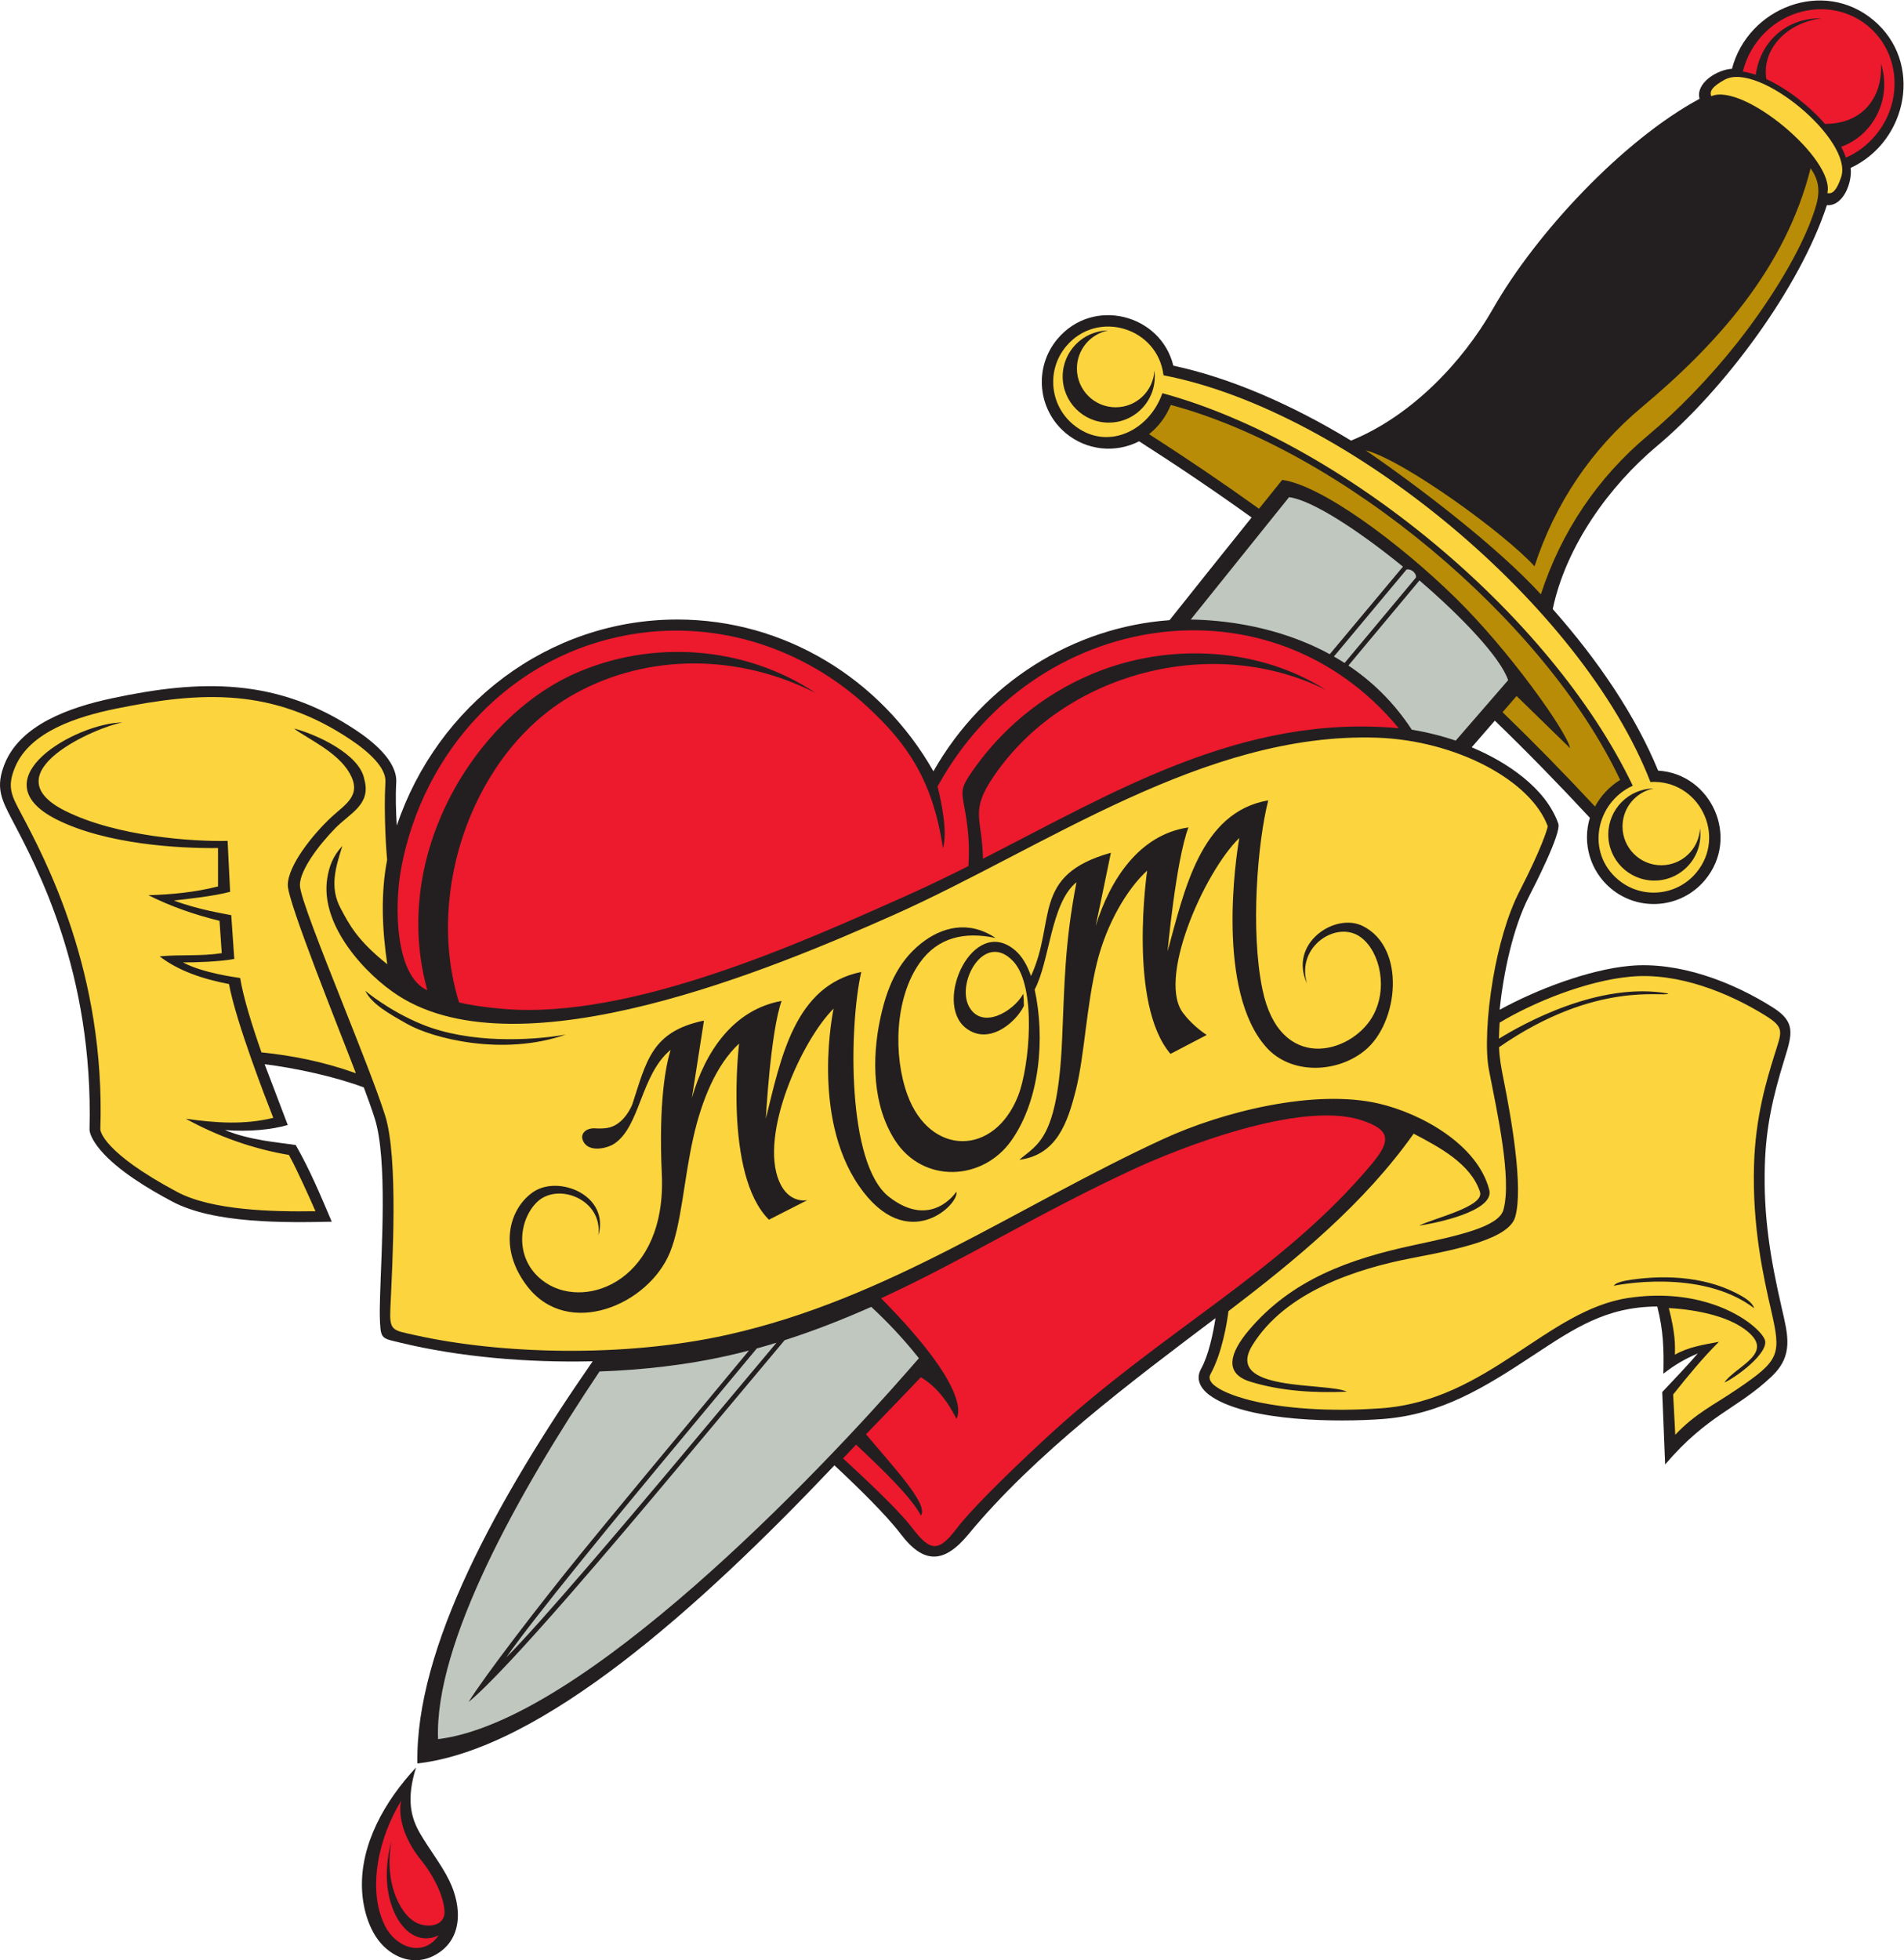 <?xml version="1.0" encoding="UTF-8" standalone="no"?>
<svg
   xmlns:dc="http://purl.org/dc/elements/1.1/"
   xmlns:cc="http://creativecommons.org/ns#"
   xmlns:rdf="http://www.w3.org/1999/02/22-rdf-syntax-ns#"
   xmlns:svg="http://www.w3.org/2000/svg"
   xmlns="http://www.w3.org/2000/svg"
   viewBox="0 0 721.187 742.333"
   height="742.333"
   width="721.187"
   xml:space="preserve"
   id="svg2"
   version="1.1"><defs
     id="defs6" /><g
     transform="matrix(1.333,0,0,-1.333,0,742.333)"
     id="g10"><g
       transform="scale(0.1)"
       id="g12"><path
         id="path14"
         style="fill:#231f20;fill-opacity:1;fill-rule:evenodd;stroke:none"
         d="m 5258.61,5091.86 c 5.26,-41.15 -21.15,-109.54 -67.45,-105.75 -77.4,-236.84 -293.74,-526.07 -482.5,-684.14 -135.59,-113.51 -258.72,-283.9 -296.53,-463.41 131.05,-147.96 236.5,-305.59 299.55,-458.97 150.54,-9 234.01,-189.95 133,-310.92 -67.14,-80.38 -186.79,-91.13 -267.18,-24 -59.02,49.28 -81.89,128.81 -59.88,200.9 -90.1,97.02 -179.65,188.65 -269.98,276.03 -22.03,-25.38 -43.95,-50.62 -65.8,-75.73 97.29,-40.48 210.19,-114.43 246.18,-217 9.43,-26.93 -71.38,-183.53 -83.21,-206.57 -46.06,-89.85 -72.85,-217.99 -83.54,-322.13 105.53,57.91 253.28,113.99 369.07,124.71 138.35,12.81 288.85,-43.45 407.15,-118.01 65.89,-41.53 55.17,-75.33 32.88,-147.72 -32.1,-104.27 -52.18,-189.4 -55.53,-300.19 -4.4,-145.2 15.6,-264.84 47.64,-404.53 18.1,-78.9 34.77,-136.25 -28.48,-196.13 -98.28,-93.05 -181.25,-107.74 -302.52,-249.92 l -8.27,205.73 c 23.6,24.74 79.04,83.37 101.03,109.78 -38.49,-16.76 -64.63,-31.92 -97.79,-57.62 1.56,70.62 0.24,121.69 -17.28,190.92 -145.81,-0.76 -235.56,-61.78 -354.91,-140.42 -134.64,-88.71 -259.72,-166.97 -425.57,-179.25 -128.96,-9.55 -372.69,-7.16 -481.9,61.03 -29.09,18.18 -53.2,46.97 -33.9,81.7 20.7,37.25 33.47,96.2 41.05,143.93 -238.69,-179.92 -513.8,-385.83 -702.22,-614.2 -67.81,-82.2 -125.86,-86.66 -191.86,0.34 -41.14,54.24 -123.75,135.02 -188.82,195.58 -384.22,-405.1 -831.72,-806.291 -1185.01,-846.896 -6.4,327.578 225.49,749.356 498.07,1142.566 -186.5,-4.45 -380.81,12.68 -545.29,52.55 -51.04,12.37 -56.57,9.72 -58.99,56.78 -1.32,25.87 -0.55,52.56 0.2,78.46 3.53,123.45 21.52,386.59 -15.18,501.95 -9.44,29.69 -20.2,59.17 -31.11,88.37 -83.789,31.1 -193.417,54.71 -281.777,65.87 l 65.707,-172.69 c -45.16,-13.18 -110.531,-19.89 -178.722,-14.38 72.515,-29.52 148.332,-34.42 201.371,-42.58 41.097,-71.97 70.086,-142.11 102.367,-217.78 -132.774,-2.85 -335.274,-5.73 -453.492,57.33 -66.977,35.72 -153.688,87.25 -203.731,145.85 -11.18,13.09 -31.398,40.89 -31.074,59.62 11.285,444.83 -147.777,741.52 -220.43,879.64 -31.27,59.45 -47.152,93.44 -20.25,159.41 44.445,108.97 180.688,158.68 304.051,185.06 252.34,53.97 469.125,58.79 693.4,-90.34 45.59,-30.31 118.37,-87.19 114.74,-148.94 -2.32,-39.35 -1.05,-81.22 1.58,-122.16 115.33,341.36 429.48,585.3 797.03,585.3 304.85,0 578.49,-168.52 727.82,-431.11 144.07,253.29 398.89,409.61 671,429.29 76.33,96.03 153.86,193.1 233.14,291.72 -102.07,73.32 -208.2,145.09 -319.72,216.44 -67.02,-34.5 -149.34,-26.17 -208.36,23.12 -80.39,67.13 -91.13,186.79 -24,267.17 101.01,120.96 293.94,71.09 329.64,-75.43 162.16,-34.71 336.07,-110.36 505.01,-212.94 169.91,69.21 315.61,220.74 403.14,374.39 121.87,213.92 367.86,478.3 587.09,596.7 -11.76,45.18 50.84,83.11 92.11,85.24 45.38,173.42 259.04,257.56 401.76,138.37 142.7,-119.18 98.02,-344.4 -64.52,-419.99 v 0" /><path
         id="path16"
         style="fill:#b88c06;fill-opacity:1;fill-rule:evenodd;stroke:none"
         d="m 4378.4,3880.43 c 57.76,177.51 161.19,331.94 304.83,451.91 83.1,69.57 173.86,162.18 254.7,264.65 72.99,92.53 167.16,233.19 210.79,352.8 18.87,51.73 30.78,92.55 -3.9,140.89 -71.32,-283.89 -265.47,-499.36 -479.59,-678.64 -143.63,-119.97 -247.07,-274.4 -304.83,-451.91 -87.35,95.75 -374.95,303.21 -479.79,329.35 151.11,-103.6 375.03,-274.5 497.79,-409.05 v 0" /><path
         id="path18"
         style="fill:#ed192d;fill-opacity:1;fill-rule:evenodd;stroke:none"
         d="m 5308.55,5494.41 c 90.96,-75.95 100.31,-214.68 20.88,-309.8 -23.75,-28.43 -52.74,-49.75 -84.16,-63.64 -3.4,10.05 -7.98,20.35 -13.56,30.79 91.15,32.76 145.26,136.66 113.13,236.19 5.04,-99.01 -55.43,-171 -157.42,-171 h -1.83 c -45.42,52.05 -107.73,100.17 -166.46,127.3 -13.54,82.31 54.65,159.26 156.34,172.5 -102.64,1.66 -174.38,-69.83 -186.47,-160.36 -12.64,4.3 -24.93,7.41 -36.62,9.15 8.06,33.4 23.87,65.74 47.63,94.18 79.42,95.12 217.6,110.65 308.54,34.69 v 0" /><path
         id="path20"
         style="fill:#fcd43d;fill-opacity:1;fill-rule:evenodd;stroke:none"
         d="m 4598.27,3069.53 c 66.66,-55.66 165.87,-46.75 221.54,19.92 88.54,106.02 6.34,265.96 -130.09,257.79 -193.03,498.6 -858.59,1054.42 -1383.61,1155.47 -16.29,135.7 -188.33,188.07 -276.86,82.05 -55.68,-66.66 -46.76,-165.87 19.9,-221.54 94.4,-78.83 216.57,-18.95 253.8,88.67 507.76,-138.05 1101.69,-625.07 1336.59,-1115.11 -105.34,-48.26 -134.11,-189.71 -41.27,-267.25 z M 3280.23,4516.11 c 10.17,-78.37 -50.73,-147.86 -129.76,-147.86 -72.26,0 -130.86,58.6 -130.86,130.86 0,71.59 57.52,129.75 128.85,130.83 -50.41,-10.11 -88.39,-54.63 -88.39,-108 0,-60.83 49.32,-110.16 110.16,-110.16 58.87,0 106.97,46.21 110,104.33 z M 4830.57,3215.08 c 10.17,-78.38 -50.73,-147.86 -129.76,-147.86 -72.26,0 -130.85,58.6 -130.85,130.85 0,71.59 57.51,129.76 128.84,130.84 -50.4,-10.11 -88.39,-54.63 -88.39,-108 0,-60.83 49.34,-110.16 110.16,-110.16 58.87,0 106.97,46.21 110,104.33 v 0" /><path
         id="path22"
         style="fill:#b88c06;fill-opacity:1;fill-rule:evenodd;stroke:none"
         d="m 3265.04,4335.45 c 108.88,-69.88 212.6,-140.16 312.46,-211.9 l 65.89,81.97 c 111.08,-15.08 330.5,-176.77 491.74,-334.43 153.05,-149.65 317.54,-381.53 326.39,-427.82 l -152.07,148.26 -39.85,-45.96 c 87.87,-84.96 175,-173.95 262.65,-268.01 15.88,29.49 39.59,55.78 71.38,75.66 -214.65,454.8 -791.29,935.98 -1276.83,1065.19 -13.76,-34.06 -35.41,-61.99 -61.76,-82.96 v 0" /><path
         id="path24"
         style="fill:#fcd43d;fill-opacity:1;fill-rule:evenodd;stroke:none"
         d="m 4900.49,5342.38 c 96.13,52.98 366.37,-172.06 331.2,-276.59 -12.75,-37.94 -24.73,-48.93 -39.28,-45.32 22.56,96.26 -239.55,314.55 -329.66,275.1 -6,13.68 2.75,27.53 37.74,46.81 v 0" /><path
         id="path26"
         style="fill:#c0c7bf;fill-opacity:1;fill-rule:evenodd;stroke:none"
         d="m 3662.85,4156.43 c 0,0 -111.03,-138.09 -279.37,-347.64 84.14,-1.15 243.73,-15.81 395.04,-98.42 115.53,138.22 191.65,229.22 208,248.7 -126.46,103.07 -258.86,189.35 -323.67,197.36 z M 1703.5,1672.57 C 1470.91,1325.42 1234.4,899.824 1244.72,628.152 1655.99,678 2329.96,1388.51 2581.68,1676.64 l 29.37,33.63 c -45.42,57.39 -92.22,105.98 -135.44,145.87 -79.9,-35.48 -161.57,-67.6 -246.06,-94.61 -107.8,-128.73 -215.63,-257.44 -323.51,-386.11 -135.15,-161.17 -461.15,-548.877 -574.62,-641.846 45.46,73.645 203.2,278.866 317.69,419.686 71.53,87.98 250.39,303.78 479.14,578.83 -21.07,-5.5 -42.34,-10.66 -63.82,-15.45 -115.32,-25.72 -238.85,-39.73 -360.93,-44.07 z m 2432.89,1792.21 c 93.08,107.27 149,171.76 149,171.76 -21.32,63.52 -129.22,177.92 -251.99,283.32 l -201.85,-241.68 c 66.13,-44.35 128.63,-103.51 180.08,-182.33 42.23,-6.9 84.22,-17.3 124.76,-31.07 z M 4023.5,3928.2 c 2.13,12.59 -14.59,25.96 -26.94,22.56 l -206.23,-246.97 c 10.18,-5.83 20.31,-11.95 30.35,-18.42 L 4023.5,3928.2 Z M 2150.48,1738.05 C 2057.73,1626.6 1965,1515.14 1872.32,1403.63 1770.11,1280.65 1512.87,968.234 1438.8,860.574 c 90.34,88.989 354.3,400.876 457.09,523.376 103.54,123.41 207.03,246.86 310.48,370.34 -18.49,-5.67 -37.12,-11.09 -55.89,-16.24 v 0" /><path
         id="path28"
         style="fill:#ed192d;fill-opacity:1;fill-rule:nonzero;stroke:none"
         d="m 2395.49,1425.61 c 99.91,-91.54 167.58,-159.21 196.04,-196.72 52.96,-69.82 75.84,-69.83 128.79,0 33.02,43.51 124.62,136.87 249.3,252.27 333.9,309.09 671.86,473.86 928.69,781.4 55.51,66.48 52.76,96.95 -30.3,124 -175.1,57.05 -523.97,-82.58 -642.29,-137.18 -276.11,-127.41 -480.24,-257.29 -722.13,-368.77 253.88,-256.78 220.67,-330.41 214.25,-342.45 -30.02,58.98 -63.29,95.66 -101.35,118.02 -47.31,-50.05 -99.19,-103.09 -155.77,-162.04 82.34,-97.78 178.53,-200.29 156.09,-230.76 -26.76,51.12 -106.46,128.53 -184.21,201.37 -12.17,-12.76 -24.53,-25.8 -37.11,-39.14 z m 1579.06,2074.41 c -365.11,441.77 -1035.84,335.84 -1310.43,-165.54 12.4,-50.07 28.4,-131.25 15.31,-175.55 -28.73,194.62 -103.49,299.22 -214.48,401.75 -181.92,168.05 -424.13,244.51 -661.28,207.56 -352.75,-54.98 -602.65,-335.88 -663.77,-666.42 -20.89,-112.96 -15.58,-306.38 74.39,-346.28 -106.72,384.46 136.36,771.75 415.32,898.05 220.77,99.96 486.78,80.79 687.35,-53.11 -214.96,109.52 -472.88,114.38 -684.56,-3.11 -283.42,-157.28 -427.54,-555.73 -327.99,-876.42 35.98,-8.48 77.33,-14.05 124.04,-18.16 365.99,-32.24 859.25,193.32 1144.84,320.46 59.69,26.57 119.09,55.36 178.48,85.13 4.21,57.26 -1.39,109.28 -8.31,149.4 -11.15,64.52 -17.61,67.37 21.31,122.92 94.36,134.66 224.08,231.48 366.77,284.69 205.12,76.49 448.67,62.11 635.87,-56.31 -321.25,159.87 -741.91,49.83 -943.3,-244.87 -69.44,-101.62 -33.3,-116.95 -30.98,-234.94 369.9,187.96 735.21,411.7 1181.42,370.75 v 0" /><path
         id="path30"
         style="fill:#231f20;fill-opacity:1;fill-rule:evenodd;stroke:none"
         d="m 1231.66,12.336 c -38.58,-19.426 -87.31,-17.793 -131.76,18.57 -48.85,39.973 -69.36,112.981 -71.33,173.567 -4.08,125.246 63.74,246.554 153.62,343.097 -28.35,-90.636 -14.57,-142.929 12.15,-188.547 27.27,-46.562 59.61,-86.503 82.4,-132.968 35.93,-73.242 40.57,-170.567 -45.08,-213.719 v 0" /><path
         id="path32"
         style="fill:#ed192d;fill-opacity:1;fill-rule:evenodd;stroke:none"
         d="m 1139.8,452.754 c -60,-96.914 -99.35,-247.313 -45.84,-355.145 29.65,-59.746 106.96,-92.043 152.64,-26.906 -57.74,-26.785 -103.03,13.457 -126.03,64.863 -27.69,61.914 -26.37,133.567 -8.72,201.7 -9.41,-56.719 -6.26,-114.219 16.52,-165.125 11.93,-26.692 29.42,-51.567 52.65,-64.504 30.47,-16.973 85.03,-12.969 82.04,32.773 -3.11,47.664 -35.97,106.301 -65.07,142.102 -78.67,96.726 -58.19,170.242 -58.19,170.242 v 0" /><path
         id="path34"
         style="fill:#fcd43d;fill-opacity:1;fill-rule:evenodd;stroke:none"
         d="m 1100.42,2829.41 c -14.41,98.25 -19.14,199.13 -0.41,296.63 -1.83,15.73 -10.14,130.94 -4.82,221.52 2.21,37.75 -40.8,81.44 -101.03,121.49 -217.742,144.8 -418.406,136.98 -665.25,86.43 C 220.121,3533.2 85.824,3490.8 43.23,3390.39 19.348,3334.08 32.262,3309.8 58.926,3259.61 130.176,3125.45 299.863,2805.99 285.102,2360.31 c 0.246,-4.22 7.414,-65.15 218.543,-177.75 98.585,-52.58 271.367,-56.54 392.777,-54.66 -14.356,32.82 -51.656,116.89 -75.531,159.87 -102.485,17.19 -202.047,52.86 -292.961,102.84 85.258,-12.08 166.179,-17.64 248.613,2.53 -19.941,50.64 -106.41,273.53 -125.813,380.11 -76.41,14.66 -143.757,37.83 -197.175,78.7 58.879,5.53 117.828,-0.11 176.578,9.06 l -6.34,91.88 c -70.758,17.36 -137.113,40.35 -202.184,72.77 66.403,1.91 133.395,8.36 197.911,24.94 v 109.03 c -110.793,-1.34 -317.602,10.46 -457.965,80.84 -228.508,114.57 57.445,275.23 186.527,275.94 -71.949,-11.98 -377.867,-143.32 -163.223,-250.93 147.364,-73.87 366.215,-87.89 461.86,-85.48 l 7.203,-144.62 c -43.578,-12.1 -121.363,-20.54 -159.801,-24.78 70.492,-26.79 148.383,-38.24 162.984,-41.7 l 8.579,-124.37 c -41.137,-7.71 -109.282,-9.98 -145.7,-9.85 57.555,-30.79 152.34,-42.48 162.489,-44.23 8.879,-55.1 32.66,-131.53 60.488,-211.25 86.668,-9.2 173.781,-25.51 268.269,-59.3 -46.738,122.85 -193.476,485.74 -193.476,534.24 0,55.88 71.82,145.43 125.723,195.01 38.55,35.46 85.193,60.21 50.414,122.32 -34.457,61.55 -118.68,97.64 -158.485,127.77 61.668,-15.94 186.884,-72.21 199.784,-144.41 20.12,-71.54 -40.167,-95.52 -82.42,-138.74 -46.77,-47.83 -100.618,-118.8 -100.618,-161.95 0,-29.93 60.828,-183.12 122.95,-339.59 47.768,-120.31 96.308,-242.55 119.018,-313.95 38.14,-119.89 21.01,-419.84 15.12,-547.39 -3.04,-65.87 5.44,-62.98 70.42,-77.46 240.87,-53.69 591.35,-64.97 887.64,1.14 457.3,102 821.87,364.07 1236.46,555.41 172.52,79.63 433.35,143.44 614.21,101.39 120.3,-27.97 280.71,-116.23 313.79,-245.21 15.7,-61.25 -155.43,-95.3 -199.25,-101.47 43.66,21.73 186.53,54.13 172.83,96 -26.02,79.47 -114.99,126.73 -188.4,165.2 -140.73,-198.97 -333.24,-357.05 -526.33,-504.3 -3.31,-29.24 -17.72,-118.93 -50.85,-178.59 -20.33,-36.58 79.35,-66.25 112.5,-74.52 90.06,-22.47 223.13,-33.78 374.22,-22.59 301.37,22.32 468.85,278.53 700.58,313.27 89.2,13.38 165.14,4.61 225.44,-13.3 95.09,-28.24 152.27,-80.39 162.03,-104.78 14.67,-36.68 -81.91,-108.09 -114.76,-122.15 29.72,42.91 129.9,77.61 78.41,133.2 -50.73,54.73 -160.64,74.36 -236.2,78.23 18.86,-72.66 17.9,-106.65 17.38,-132.4 38.23,22.1 82.44,28.56 125.07,36.61 -47.09,-46.52 -88.8,-98.04 -130.12,-149.68 l 6.01,-114.32 c 58.06,61.14 105.36,81.67 175.95,129.56 122.36,83.02 125.37,97.97 96.22,225.1 -20.58,89.77 -53.76,234.44 -48.37,412.29 4.15,137.07 35.68,239.53 56.86,308.36 21.44,69.65 33.02,80.06 -26.12,116.53 -101.23,62.43 -244.59,122.24 -381.72,109.55 -125.17,-11.58 -275.24,-72.47 -371.94,-130.67 -1.08,-17.52 -1.71,-32.39 -1.88,-45.63 66.85,41.42 285.41,163.9 481.41,128.23 -9.93,-11.82 -204.14,39.68 -481.14,-152.38 1.13,-30.65 5.42,-54.55 12.71,-90.99 21.53,-107.53 57,-306.2 33.29,-390.94 -17.08,-61.03 -154.13,-90.57 -290.14,-116.47 -162.9,-31.02 -362.94,-97.02 -456.45,-247.81 -83.57,-134.77 213.34,-105.1 267.89,-132.44 -90.78,-3.95 -187.35,1.34 -274.77,28.64 -76.1,23.75 -55.95,83.42 -4.56,144.66 122.34,145.8 288.12,204.05 469.82,243.04 126.31,27.09 241.02,51.71 254.58,100.18 24.9,88.91 -19.33,284.44 -41.23,398.31 -10.29,53.56 -6.21,154.47 11.71,258.89 15.17,88.36 40.29,179.65 75.03,247.39 64.31,125.4 78.1,174.35 80.6,185.01 -24.13,65.5 -88.91,125.97 -175.12,171.34 -88.3,46.48 -198.75,76.86 -311,80.54 -491.15,16.06 -943.62,-312.67 -1373.73,-504.14 -338.15,-150.52 -1056.83,-452.43 -1405.68,-229.2 -92.82,59.41 -224.442,200.07 -202.52,334.53 5.093,31.24 14.609,60.96 42.89,91.32 -19.801,-61.9 -36.816,-117.98 -5.055,-177.26 24.364,-45.47 45.655,-89.3 132.565,-159.02 z m 3850.02,-943.37 c 17.4,-10.13 30.09,-21.46 34.15,-33.76 -153.05,116.3 -398.07,64.01 -398.77,63.85 3.87,8.26 25,13.8 51.52,17.48 104.88,14.6 219.81,6.72 313.1,-47.57 z m -3912.42,868.02 c 0.25,-0.21 65.77,-56.22 161.27,-95.33 133.02,-54.47 306.91,-46.77 408.71,-28.91 -180.55,-63.09 -380.09,-10.02 -450.7,29.9 -51.83,29.3 -101,56.63 -119.28,94.34 z M 3058.8,3062.5 c -34,-176 -33.92,-291.89 -40.94,-449.84 -12.5,-281.09 -70.15,-294.41 -121.29,-338.59 105.86,13.61 137.17,105.08 160.58,198.48 25,99.68 29.35,237.2 59.93,361.35 26.98,109.55 84.78,208.95 142.61,261.64 0,0 -55.6,-378.78 66.35,-520.66 l 102.88,53.75 c 0,0 -37.46,23.69 -63.89,58.34 -81.3,92.37 55.32,402.69 156.54,501.35 -10.05,-55.24 -66.45,-436.04 77.41,-595.46 69.93,-77.5 200.54,-73.26 279.91,-7.77 95.3,78.66 117.31,291.79 -6.84,353.18 -79.14,39.15 -211.33,-50.04 -158.16,-163.06 -32.07,104.65 85.67,181.74 153.55,130.49 54.77,-41.36 78.08,-148.43 31.23,-227.07 -62.04,-104.18 -261.89,-158.75 -311.31,78.84 -34.98,168.17 -13.81,419 16.34,537.61 -193.9,-33.11 -239.05,-259.85 -286.03,-428.82 0,0 23.81,258.35 59.31,351.98 -140.87,-20.65 -222.96,-149.44 -263.63,-280.4 0,0 39.14,186.86 43.25,208.41 -227.53,-63.86 -154.41,-193.6 -227.07,-350.27 -9.95,29.11 -24.25,55.33 -44.98,73.07 -119.26,102.04 -233.82,-147.96 -140.01,-220.81 65.08,-50.53 142.45,16.14 164.85,62.97 -0.2,16.73 -0.46,20.95 -1.79,34.43 -27.13,-50.1 -118.06,-104.05 -154.46,-35.6 -36.4,68.43 44.44,214.85 126.03,127.86 67.86,-72.35 46.02,-300.28 13.96,-381.9 -68.1,-173.35 -250.7,-171.44 -314.4,1.87 -40.91,111.32 -36.62,275.13 34.51,375.44 52.13,73.54 128.71,89.38 215.78,70.82 -76.89,51.58 -153.72,30.81 -211.91,-15.56 -68.15,-54.32 -97.62,-129.52 -115.36,-211.41 -25.65,-118.41 -21.53,-250.29 41.63,-348.14 79.6,-123.32 249.39,-115.82 330.86,0.21 81.52,116.12 95.56,291.65 65.79,428.52 43.15,80.81 45.31,245.25 118.77,304.75 z M 1905.61,2586.39 c -13.69,-44.27 -34.47,-147.82 -25.04,-353.6 13.63,-297.28 -210.18,-386.16 -328.53,-309.03 -90.61,59.05 -81.82,173.79 -27.49,228.79 58.92,59.66 189.59,9.02 175.55,-93.85 33.65,114.39 -113.5,173.69 -185.74,123.27 -68.72,-47.95 -98.88,-160.41 -15.7,-267.88 115.72,-149.51 344.17,-52.88 405.2,97.18 32.41,79.72 39.16,205.36 66.05,325.21 23.74,105.73 64.75,206.99 130.25,267.69 0,0 -44.84,-371.94 84.86,-500.39 l 109.16,55.58 c 0,0 -52.52,-12.24 -80.27,53.64 -56.5,134.13 64.74,401.17 154.78,490.42 0,0 -65.83,-303.26 71.99,-503.52 137.83,-200.25 287.23,-49.93 276.84,-16.62 0,0 -70.14,-108.61 -191.08,-14.86 -120.96,93.75 -114.07,483.76 -79.21,639.18 -189.98,-38.6 -228.6,-246.27 -271.08,-416.56 0,0 12.89,244.54 44.77,334.32 -137.1,-24.72 -217.65,-144.55 -254.85,-275.7 0,0 31.04,199.3 34.26,219.79 -148.84,-31.02 -163.22,-114.7 -203.6,-237.99 0,0 -22.69,-59.92 -71.89,-67.1 -12.3,-1.8 -23.22,-1.68 -32.55,-1.07 -28.12,1.89 -42.29,-15.56 -37.1,-31.34 13.13,-40.04 69.77,-25.5 89.3,-12.87 75.34,48.77 75.08,196.28 161.12,267.31 v 0" /></g></g></svg>